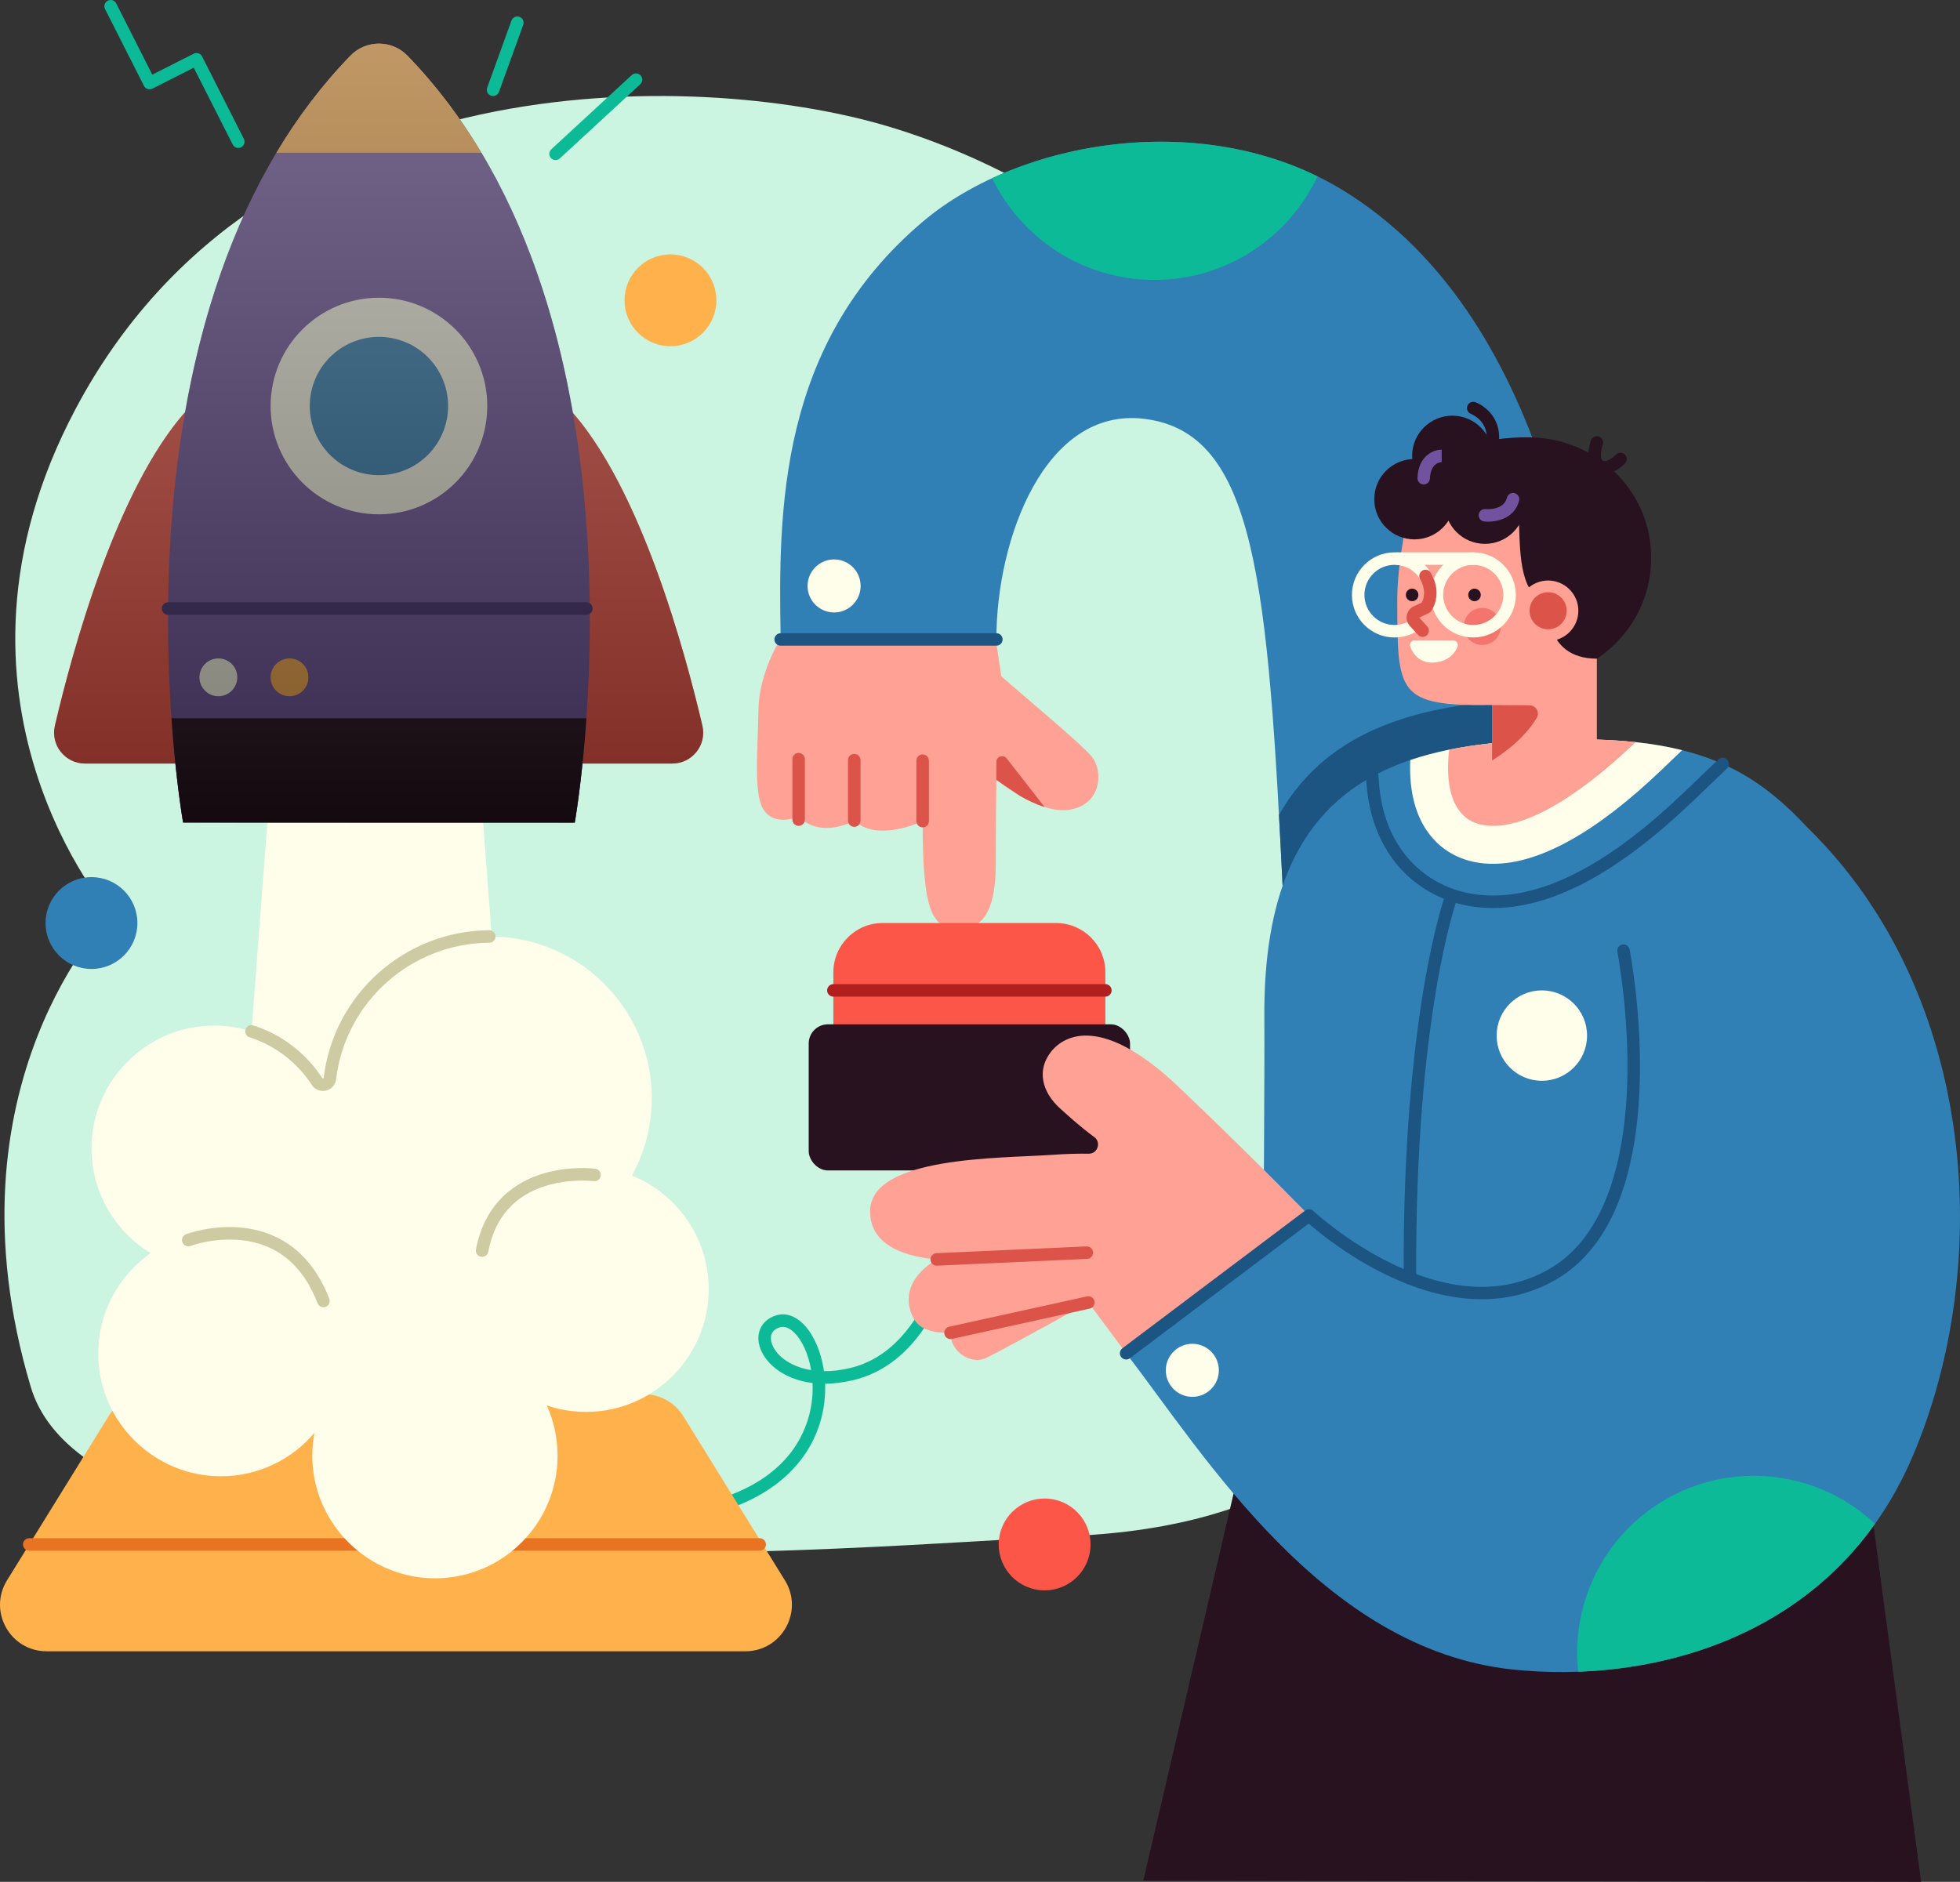 <svg xmlns="http://www.w3.org/2000/svg" xmlns:xlink="http://www.w3.org/1999/xlink" width="1017.81" height="977.421" viewBox="0 0 1017.81 977.421"><rect x="0" y="0" width="1017.81" height="977.421" fill="#333333" stroke="none"/><defs><style>.cls-1{fill:#462f72;}.cls-1,.cls-2,.cls-3,.cls-4,.cls-5,.cls-6,.cls-7,.cls-8,.cls-9,.cls-10,.cls-11,.cls-12,.cls-13,.cls-14,.cls-15,.cls-16,.cls-17{stroke-width:0px;}.cls-2{fill:#f4756e;}.cls-3{fill:#cecba3;}.cls-4{fill:#3180b5;}.cls-18{isolation:isolate;}.cls-5{fill:#0dba98;}.cls-6{fill:#fc5649;}.cls-7{fill:#cbf4e1;}.cls-8{fill:#e87323;}.cls-9{fill:#28121f;}.cls-10{fill:#1c5482;}.cls-11{fill:url(#linear-gradient);mix-blend-mode:soft-light;opacity:.5;}.cls-12{fill:#db5349;}.cls-13{fill:#b21f1f;}.cls-14{fill:#70529e;}.cls-15{fill:#ffa194;}.cls-16{fill:#fffeeb;}.cls-17{fill:#ffb14c;}</style><linearGradient id="linear-gradient" x1="19209.311" y1="22.667" x2="19209.311" y2="427.25" gradientTransform="translate(-19012.683)" gradientUnits="userSpaceOnUse"><stop offset="0" stop-color="gray"></stop><stop offset="1" stop-color="#000"></stop></linearGradient></defs><g class="cls-18"><g id="_Layer_"><path class="cls-7" d="m458.664,64.912C362.545,37.07,136.514,29.226,39.341,212.222c-80.097,150.836,18.249,262.643,18.249,262.643,0,0-88.45,88.531-41.581,245.603,35.543,119.118,440.686,81.713,540.303,77.349,219.881-9.631,210.219-182.323,197.032-331.197-22.598-255.114-179.31-368.292-294.68-401.709Z"></path><path class="cls-4" d="m479.429,114.943c50.357-42.514,147.823-59.463,218.568-15.735,93.121,57.559,134.241,192.521,135.118,371.266l-166.741-3.878c-7.998-164.452-14.105-242.231-72.457-249.084-51.187-6.011-76.522,62.153-76.522,114.614h-111.994c-1.266-67.197-1.266-153.619,74.028-217.185Z"></path><path class="cls-5" d="m684.168,91.581c-14.946,31.786-47.251,53.795-84.701,53.795-37.071,0-69.105-21.563-84.247-52.831,48.729-22.536,114.764-27.479,168.948-.964Z"></path><path class="cls-10" d="m833.115,470.475c-.185-37.649-2.155-73.355-6.02-106.805-5.709-.337-11.744-.512-18.146-.512-62.715,0-117.535,11.675-144.78,60.161.748,13.699,1.469,28.119,2.206,43.278l166.74,3.878Z"></path><path class="cls-15" d="m567.192,393.29c-5.566-7.02-37.921-33.636-47.243-42.084l-2.86-19.078h-111.993s-10.847,17.352-11.217,36.048c-.414,20.897-2.085,40.56,1.288,49.623,4.74,12.735,19.559,6.407,19.559,6.407,12.261,11.819,28.884,2.012,28.884,2.012,12.2,11.565,35.516.277,35.516.277,0,46.99,4.745,55.997,18.982,55.997s18.982-12.95,18.982-34.29c0-16.547.303-42.944.305-43.14,6.761,5.275,24.195,17.55,37.736,15.537,17.165-2.551,17.629-20.287,12.062-27.309Z"></path><path class="cls-12" d="m479.126,429.743c1.794,0,3.248-1.454,3.248-3.248v-31.396c0-1.794-1.454-3.247-3.248-3.247s-3.247,1.454-3.247,3.247v31.396c0,1.794,1.454,3.248,3.247,3.248Z"></path><path class="cls-12" d="m443.61,429.466c1.794,0,3.248-1.454,3.248-3.247v-31.396c0-1.794-1.454-3.248-3.248-3.248s-3.247,1.454-3.247,3.248v31.396c0,1.794,1.454,3.247,3.247,3.247Z"></path><path class="cls-12" d="m414.726,428.956c1.794,0,3.247-1.454,3.247-3.248v-31.395c0-1.794-1.454-3.248-3.247-3.248s-3.248,1.454-3.248,3.248v31.395c0,1.794,1.454,3.248,3.248,3.248Z"></path><circle class="cls-16" cx="433.137" cy="304.338" r="13.776"></circle><path class="cls-10" d="m405.402,335.375h111.993c1.794,0,3.248-1.454,3.248-3.248s-1.454-3.247-3.248-3.247h-111.993c-1.794,0-3.248,1.454-3.248,3.247s1.454,3.248,3.248,3.248Z"></path><path class="cls-12" d="m542.462,419.177l-19.715-25.264c-1.751-2.244-5.351-1.006-5.351,1.841v9.308l12.306,8.327c3.943,2.271,8.331,4.396,12.761,5.788Z"></path><path class="cls-5" d="m310.707,783.896c-23.904-5.784-47.827-16.113-67.361-29.083-1.494-.992-1.901-3.008-.909-4.502.993-1.494,3.008-1.902,4.502-.909,18.919,12.562,42.109,22.57,65.296,28.181,21.123,5.111,40.68,6.219,53.654,3.04,37.12-9.096,49.959-29.587,54.195-45.176,1.572-5.786,2.107-11.62,1.853-17.111-15.774-1.924-25.319-11.059-27.574-19.355-1.976-7.268,1.55-13.622,8.774-15.812,4.609-1.397,9.505.122,13.785,4.279,5.13,4.983,9.409,13.972,10.962,24.733,4.188.031,8.786-.475,13.803-1.684,31.94-7.699,46.144-45.099,52.435-75.119,6.958-33.197,6.031-64.977,6.021-65.295-.057-1.792,1.349-3.292,3.141-3.35,1.807-.057,3.292,1.348,3.35,3.14.01.324.965,32.779-6.132,66.725-4.2,20.085-10.361,36.805-18.312,49.693-10.158,16.465-23.273,26.733-38.981,30.519-5.312,1.281-10.229,1.864-14.74,1.892.213,5.894-.405,12.148-2.117,18.448-3.059,11.258-9.11,21.115-17.986,29.297-10.249,9.448-24.02,16.34-40.931,20.484-5.334,1.307-11.65,1.952-18.654,1.952-11.315,0-24.422-1.685-38.073-4.988Zm94.313-94.512c-5.254,1.593-5.006,5.629-4.39,7.893,1.599,5.884,8.768,12.448,20.588,14.357-1.442-8.477-4.753-15.574-8.823-19.528-1.463-1.422-3.57-2.943-5.88-2.943-.491,0-.99.069-1.495.221Z"></path><path class="cls-17" d="m56.385,735.566L3.65,820.813c-9.953,16.089,1.619,36.854,20.537,36.854h362.861c18.918,0,30.49-20.766,20.537-36.854l-52.735-85.247c-4.401-7.115-12.171-11.444-20.538-11.444H76.922c-8.366,0-16.136,4.33-20.537,11.444Z"></path><path class="cls-8" d="m15.176,805.429h379.315c1.794,0,3.248-1.454,3.248-3.248s-1.454-3.247-3.248-3.247H15.176c-1.794,0-3.248,1.454-3.248,3.247s1.454,3.248,3.248,3.248Z"></path><path class="cls-6" d="m97.745,396.582h-53.618c-10.327,0-17.963-9.615-15.617-19.672,9.037-38.742,32.361-124.625,69.235-164.688v184.36Z"></path><path class="cls-6" d="m295.512,396.582h53.618c10.327,0,17.963-9.615,15.617-19.672-9.038-38.742-32.361-124.625-69.236-164.688v184.36Z"></path><polygon class="cls-16" points="141.29 394.749 248.408 394.749 262.326 578.069 127.372 578.069 141.29 394.749"></polygon><path class="cls-10" d="m764.805,737.125c1.885-.051,3.298-1.545,3.248-3.338-3.725-133.926,4.081-206.276,11.285-243.386,7.91-40.747,16.886-49.404,16.976-49.486-.063.054-4.219-4.937-4.219-4.937-1.03.857-10.299,9.553-18.549,50.246-7.572,37.345-15.798,110.641-11.984,247.744.049,1.762,1.493,3.157,3.244,3.157Z"></path><polygon class="cls-9" points="997.631 977.421 593.702 976.795 649.187 738.869 965.774 738.88 997.631 977.421"></polygon><path class="cls-14" d="m181.959,28.935C48.667,166.38,95.088,427.25,95.088,427.25h203.379S344.888,166.38,211.596,28.935c-8.105-8.358-21.532-8.358-29.637,0Z"></path><path class="cls-6" d="m458.314,479.424h90.145c14.101,0,25.549,11.448,25.549,25.549v47.654h-141.243v-47.654c0-14.101,11.448-25.549,25.549-25.549Z"></path><rect class="cls-9" x="419.955" y="532.033" width="166.863" height="75.891" rx="9.966" ry="9.966"></rect><path class="cls-9" d="m89.045,373.068c2.309,33.198,6.043,54.182,6.043,54.182h203.379s3.734-20.984,6.043-54.182H89.045Z"></path><path class="cls-17" d="m211.596,28.935c-8.105-8.358-21.532-8.358-29.637,0-14.96,15.426-27.649,32.41-38.401,50.402h106.44c-10.752-17.992-23.442-34.976-38.401-50.402Z"></path><path class="cls-16" d="m328.18,610.578c6.601-12.033,10.339-25.859,10.291-40.563-.151-46.223-38.162-83.873-84.384-83.604-42.692.248-77.821,32.39-82.781,73.805-.166,1.385-1.118,2.55-2.444,2.984-1.619.531-3.323-.084-4.222-1.47-11.355-17.493-31.061-29.063-53.471-29.056-34.847.011-63.464,28.467-63.662,63.313-.133,23.265,12.211,43.657,30.731,54.877-16.615,11.617-27.432,30.956-27.234,52.813.316,34.91,29.115,63.279,64.025,63.094,19.339-.102,36.634-8.827,48.247-22.522-.757,4.028-1.139,8.189-1.099,12.446.336,35.262,29.733,63.768,64.989,63.058,34.568-.697,62.376-28.936,62.376-63.671,0-9.292-1.991-18.119-5.569-26.078,6.595,2.227,13.673,3.404,21.036,3.331,34.951-.347,63.288-29.198,63.036-64.15-.191-26.548-16.629-49.23-39.863-58.607Z"></path><path class="cls-3" d="m167.697,566.641c.71,0,1.427-.11,2.127-.34,2.562-.837,4.391-3.069,4.706-5.7,4.816-40.208,39.026-70.708,79.576-70.943,1.793-.01,3.239-1.473,3.228-3.267-.011-1.787-1.462-3.228-3.247-3.228-43.836.255-80.802,33.214-86.006,76.666-.016.132-.106.243-.229.284-.213.071-.387.005-.489-.151-8.418-12.967-21.127-22.688-35.787-27.372-1.709-.545-3.535.396-4.082,2.105-.546,1.709.396,3.536,2.105,4.082,13.236,4.229,24.713,13.009,32.316,24.722,1.297,1.998,3.498,3.143,5.781,3.143Z"></path><circle class="cls-16" cx="196.778" cy="210.89" r="56.253"></circle><circle class="cls-4" cx="196.778" cy="210.89" r="35.917" transform="translate(-54.942 351.722) rotate(-76.209)"></circle><circle class="cls-16" cx="113.398" cy="351.8" r="9.822"></circle><path class="cls-17" d="m160.167,351.8c0,5.424-4.397,9.822-9.822,9.822s-9.822-4.397-9.822-9.822,4.397-9.822,9.822-9.822,9.822,4.397,9.822,9.822Z"></path><path class="cls-4" d="m938.963,430.169c-26.354-28.089-53.759-46.171-119.336-46.171-89.585,0-164.049,17.177-163.066,144.73.215,27.896-.519,121.895-.519,121.895l-71.243,52.25c40.909,53.324,102.366,153.659,200.335,164.225,70.976,7.654,167.367-15.318,208.058-110.64,42.276-99.034,33.749-239.876-54.229-326.289Z"></path><path class="cls-5" d="m256.05,49.886c1.329,0,2.575-.822,3.053-2.143l12.6-34.823c.61-1.687-.262-3.548-1.949-4.159-1.684-.609-3.548.262-4.158,1.949l-12.6,34.823c-.61,1.687.262,3.548,1.949,4.159.365.132.738.194,1.105.194Z"></path><path class="cls-5" d="m973.655,791.502c-12.618-11.914-28.751-20.387-47.126-23.596-49.894-8.712-97.404,24.673-106.116,74.567-1.527,8.747-1.755,17.419-.832,25.823,54.526-1.996,115.523-22.636,154.074-76.794Z"></path><path class="cls-5" d="m288.487,83.17c.787,0,1.576-.284,2.201-.861l41.785-38.547c1.319-1.216,1.402-3.27.186-4.589-1.217-1.318-3.271-1.401-4.589-.185l-41.785,38.547c-1.318,1.216-1.401,3.271-.185,4.589.64.694,1.512,1.045,2.388,1.045Z"></path><path class="cls-1" d="m87.263,319.305h217.247c1.794,0,3.247-1.454,3.247-3.248s-1.454-3.248-3.247-3.248H87.263c-1.794,0-3.248,1.454-3.248,3.248s1.454,3.248,3.248,3.248Z"></path><path class="cls-11" d="m364.747,376.91c-8.874-38.041-31.524-121.533-67.252-162.468-8.206-47.15-23.254-95.732-49.478-138.37-.037-.06-.074-.12-.111-.18-.649-1.054-1.305-2.103-1.967-3.149-.052-.083-.105-.165-.158-.248-.66-1.041-1.327-2.078-2.002-3.111-.041-.063-.082-.125-.123-.187-3.431-5.247-7.041-10.394-10.838-15.428-.177-.234-.351-.47-.529-.704-.548-.722-1.104-1.439-1.659-2.156-.31-.4-.619-.802-.931-1.2-.501-.639-1.008-1.275-1.515-1.91-.38-.475-.759-.95-1.142-1.423-.473-.585-.951-1.167-1.429-1.748-.429-.521-.861-1.041-1.295-1.559-.453-.542-.909-1.082-1.367-1.621-.475-.559-.954-1.114-1.434-1.669-.433-.5-.865-1-1.302-1.497-.529-.602-1.064-1.2-1.599-1.799-.402-.449-.801-.899-1.207-1.345-.617-.68-1.241-1.354-1.867-2.028-.336-.363-.669-.728-1.007-1.089-.964-1.027-1.936-2.049-2.919-3.063-.779-.803-1.586-1.513-2.43-2.15-.282-.212-.568-.416-.857-.612-.579-.392-1.174-.751-1.782-1.077-.608-.327-1.229-.62-1.86-.882-.632-.261-1.273-.489-1.923-.685-1.299-.392-2.629-.653-3.97-.784-.67-.065-1.343-.098-2.016-.098-.666.001-1.308.033-1.948.093-.064.006-.127.014-.191.02-1.84.19-3.658.63-5.403,1.313-.263.103-.524.212-.783.326-.329.145-.656.299-.979.462-.702.354-1.388.749-2.054,1.188-.802.529-1.573,1.121-2.31,1.774-.393.348-.78.708-1.152,1.092-.99,1.021-1.969,2.05-2.939,3.085-.335.358-.665.719-.998,1.079-.629.678-1.257,1.356-1.877,2.039-.403.443-.8.891-1.199,1.337-.538.601-1.075,1.201-1.606,1.806-.436.496-.868.995-1.3,1.495-.481.555-.96,1.112-1.435,1.67-.458.539-.914,1.079-1.367,1.621-.434.518-.865,1.038-1.294,1.559-.479.581-.956,1.163-1.43,1.748-.383.473-.762.948-1.142,1.423-.507.635-1.014,1.27-1.515,1.91-.313.399-.622.801-.933,1.201-.555.717-1.111,1.433-1.658,2.155-.177.233-.35.468-.526.701-3.798,5.035-7.408,10.183-10.84,15.432-.041.062-.082.124-.123.187-.673,1.032-1.339,2.067-1.999,3.107-.054.085-.108.17-.162.255-.66,1.043-1.314,2.09-1.961,3.14-.04.065-.08.13-.12.195-26.142,42.507-41.175,90.919-49.398,137.932-35.944,40.778-58.721,124.724-67.626,162.898-2.346,10.057,5.29,19.672,15.617,19.672h46.945c.047.454.094.906.141,1.351.172,1.635.338,3.153.503,4.615.013.112.025.22.037.331.067.596.135,1.183.201,1.758.019.167.039.331.058.497.06.516.12,1.026.18,1.526.021.174.041.345.062.517.059.489.117.97.176,1.444.02.162.04.324.06.485.06.479.118.949.176,1.41.018.137.035.277.052.413.066.523.132,1.034.197,1.534.008.06.016.122.023.181.15,1.156.296,2.249.437,3.277.076.555.138,1.007.2,1.444.015.106.029.206.043.31.05.355.099.702.147,1.038.018.127.036.249.053.374.044.309.088.61.13.901.017.119.035.236.051.352.042.287.083.564.124.834.015.103.03.207.046.307.044.295.087.577.128.85.009.059.018.12.027.178.049.32.096.626.14.915.098.633.182,1.163.257,1.624.011.069.021.129.032.195.025.157.05.307.073.446.049.296.069.417.087.528.042.248.057.339.071.423.032.187.043.254.053.314.051.295,203.431.295,203.431.295.061-.355.073-.422.087-.502.032-.191.048-.282.065-.383.043-.259.063-.38.084-.509.05-.306.075-.456.1-.613.01-.066.02-.126.032-.195.074-.461.158-.991.251-1.592.05-.321.097-.627.146-.947.009-.057.018-.119.027-.178.042-.273.084-.555.128-.85.015-.101.031-.204.046-.307.04-.27.081-.547.123-.834.017-.116.034-.233.052-.352.042-.292.086-.593.13-.901.018-.124.035-.247.054-.374.048-.336.097-.683.147-1.038.014-.104.029-.204.043-.31.061-.438.123-.889.187-1.354.153-1.118.299-2.211.449-3.367.008-.06.016-.122.023-.181.065-.5.13-1.011.197-1.534.017-.136.034-.275.052-.413.059-.462.117-.931.176-1.41.02-.16.04-.323.06-.485.058-.474.117-.955.176-1.444.02-.172.041-.343.062-.517.06-.5.12-1.01.18-1.526.019-.166.039-.33.058-.497.067-.576.134-1.163.201-1.758.013-.111.025-.219.038-.331.165-1.461.331-2.979.496-4.554.053-.506.1-.958.147-1.412h46.646c10.327,0,17.963-9.615,15.617-19.672Z"></path><path class="cls-3" d="m167.965,678.984c.39,0,.786-.071,1.172-.22,1.672-.647,2.503-2.529,1.856-4.201-10.74-27.745-30.491-35.387-45.169-36.911-15.685-1.629-28.68,3.191-29.226,3.398-1.678.634-2.524,2.507-1.891,4.185.633,1.677,2.504,2.522,4.182,1.892.121-.045,12.29-4.526,26.483-2.992,18.613,2.011,31.925,13.037,39.564,32.773.499,1.287,1.727,2.076,3.03,2.076Z"></path><path class="cls-3" d="m250.361,652.793c1.529,0,2.89-1.084,3.186-2.64,3.364-17.656,13.465-29.186,30.024-34.272,12.695-3.899,24.631-2.418,24.751-2.403,1.775.23,3.407-1.022,3.639-2.8.232-1.777-1.017-3.406-2.793-3.64-.535-.071-13.27-1.68-27.285,2.567-13.18,3.994-29.901,14.059-34.715,39.332-.336,1.762.82,3.462,2.582,3.798.205.039.41.058.611.058Z"></path><path class="cls-15" d="m611.861,564.359c-39.186-37.178-59.072-27.123-66.207-17.903-7.135,9.219-4.958,20.595,5.154,29.56,3.78,3.351,10.49,9.561,17.385,14.52,3.816,2.745,1.825,8.77-2.875,8.696-5.072-.079-11.328.057-18.928.587-27.343,1.906-94.438.671-94.555,29.356-.076,18.73,20.383,23.748,34.594,24.976-14.149,8.419-17.691,20.112-11.982,30.632,3.326,6.129,11.167,7.711,19.135,7.489-.352,9.269,10.317,17.116,18.766,12.916,12.708-6.317,52.831-28.675,52.831-28.675l19.619,26.359,94.974-71.555s-29.784-30.786-67.912-66.959Z"></path><path class="cls-12" d="m493.579,695.521c.231,0,.466-.025.701-.077l71.598-15.759c1.751-.386,2.859-2.118,2.474-3.87-.385-1.752-2.122-2.857-3.87-2.474l-71.598,15.759c-1.752.386-2.859,2.118-2.473,3.87.333,1.516,1.677,2.55,3.168,2.55Z"></path><path class="cls-12" d="m486.427,657.399c.149-.004,78.104-3.532,78.104-3.532,1.792-.081,3.179-1.599,3.097-3.391-.081-1.792-1.598-3.182-3.391-3.097l-77.955,3.529c-1.792.081-3.179,1.599-3.097,3.391.079,1.742,1.516,3.101,3.242,3.101Z"></path><path class="cls-10" d="m584.802,706.121c.68,0,1.366-.213,1.951-.654l92.84-69.947c5.262,4.594,20.168,16.826,40.031,26.502,14.446,7.037,28.499,11.22,41.767,12.433,16.765,1.533,32.293-1.688,46.145-9.574,15.092-8.591,26.494-23.113,33.892-43.163,5.819-15.772,9.185-35.005,10.005-57.165,1.388-37.518-5.109-71.068-5.175-71.403-.346-1.76-2.049-2.907-3.812-2.56-1.759.346-2.906,2.053-2.56,3.813.064.328,6.429,33.242,5.053,70.024-1.25,33.415-9.311,76.987-40.615,94.809-23.09,13.145-50.583,12.141-81.713-2.984-23.584-11.459-40.449-27.145-40.616-27.302-1.152-1.079-2.915-1.175-4.176-.225l-94.973,71.555c-1.432,1.079-1.719,3.115-.64,4.548.639.847,1.612,1.293,2.596,1.293Z"></path><path class="cls-16" d="m605.394,711.741c0,7.608,6.168,13.776,13.776,13.776s13.776-6.168,13.776-13.776-6.168-13.776-13.776-13.776-13.776,6.168-13.776,13.776Z"></path><path class="cls-10" d="m775.352,471.636c16.034,0,33.324-5.118,51.396-15.211,16.309-9.108,33.853-22.605,52.144-40.116l17.924-17.16c1.296-1.24,1.34-3.296.1-4.591-1.241-1.295-3.296-1.341-4.592-.1l-17.924,17.16c-17.893,17.13-34.991,30.298-50.819,39.137-17.093,9.546-33.317,14.386-48.222,14.386-2.01,0-4.019-.086-5.977-.256-15.748-1.367-29.685-8.601-39.243-20.371-8.742-10.764-13.548-24.648-14.281-41.266-.077-1.743-1.515-3.105-3.242-3.105-1.937.083-3.326,1.599-3.246,3.391.797,18.041,6.089,33.206,15.729,45.075,10.678,13.148,26.205,21.227,43.723,22.747,2.144.186,4.341.28,6.532.281Z"></path><path class="cls-16" d="m873.523,389.645c-14.684-3.666-32.199-5.647-53.896-5.647-31.929,0-61.935,2.184-87.291,10.767-.561,12.741,1.317,27.937,10.594,39.36,6.815,8.392,16.455,13.352,27.877,14.343,1.487.129,3.016.195,4.545.195,24.237,0,53.727-16.469,87.652-48.948l10.518-10.07Z"></path><path class="cls-15" d="m819.627,383.998c-23.8,0-46.533,1.212-67.068,5.385-1.785,14.807-.683,37.642,19.954,39.434,24.741,2.147,57.463-24.79,76.85-43.35-8.971-.964-18.822-1.468-29.736-1.468Z"></path><path class="cls-9" d="m729.068,289.768c.939,34.58,32.352,63.272,66.938,62.618,34.586-.654,62.094-29.222,61.44-63.808-.654-34.586-29.216-61.351-63.808-61.44-43.927-.112-65.709,20.672-64.57,62.629Z"></path><path class="cls-15" d="m725.587,312.293c-.028-15.018,2.706-30.686,4.663-39.964.904-4.285,5.404-6.774,9.511-5.256,4.116,1.522,9.092,3.092,12.728,3.373,9.124.705,19.851-1.603,27.261-3.67,4.485-1.251,8.942,2.043,9.101,6.696.512,14.973.814,37.162,15.068,38.784,0,0-3.175,29.855,25.3,29.855v54.773l-54.403,4.291v-34.972c-49.229.572-49.141-5.883-49.229-53.91Z"></path><path class="cls-12" d="m798.016,372.847c-3.236,5.483-9.884,13.768-23.2,22.142v-28.787l19.503.128c3.333.022,5.391,3.646,3.697,6.516Z"></path><path class="cls-15" d="m789.472,323.382c3.401,7.979,12.626,11.69,20.605,8.289,7.979-3.401,11.69-12.626,8.289-20.605-3.401-7.979-12.626-11.69-20.605-8.289-7.979,3.401-11.69,12.626-8.289,20.605Z"></path><path class="cls-12" d="m795.064,320.999c2.084,4.89,7.739,7.165,12.629,5.081,4.89-2.085,7.165-7.739,5.081-12.629-2.085-4.89-7.739-7.165-12.629-5.081-4.89,2.085-7.165,7.739-5.08,12.629Z"></path><path class="cls-9" d="m730.047,308.814c-.1,1.798,1.277,3.337,3.075,3.437,1.798.1,3.337-1.277,3.437-3.075.1-1.798-1.277-3.337-3.075-3.437-1.798-.1-3.337,1.277-3.437,3.075Z"></path><path class="cls-9" d="m762.442,308.814c-.1,1.798,1.277,3.337,3.075,3.437,1.798.1,3.337-1.277,3.437-3.075.1-1.798-1.277-3.337-3.075-3.437-1.798-.1-3.337,1.277-3.437,3.075Z"></path><path class="cls-2" d="m760.191,326.653c.701,5.269,5.542,8.973,10.812,8.271,5.27-.702,8.973-5.542,8.271-10.812-.701-5.27-5.542-8.973-10.812-8.271-5.269.701-8.973,5.542-8.271,10.812Z"></path><path class="cls-16" d="m734.636,332.607l19.932.031c1.716.003,2.918,1.734,2.277,3.325-1.257,3.118-4.33,7.407-11.787,8.107-7.878.74-11.296-4.498-12.709-8.141-.621-1.602.569-3.325,2.287-3.322Z"></path><path class="cls-16" d="m725.739,293.379h39.31c1.793,0,3.247-1.454,3.247-3.248s-1.454-3.247-3.247-3.247h-39.31c-1.794,0-3.248,1.454-3.248,3.247s1.454,3.248,3.248,3.248Z"></path><path class="cls-16" d="m724.151,331.106c4.701,0,9.19-1.456,12.983-4.212,1.451-1.054,1.773-3.085.719-4.536-1.054-1.451-3.085-1.773-4.536-.719-2.676,1.944-5.845,2.971-9.166,2.971-8.611,0-15.616-7.005-15.616-15.616s7.005-15.616,15.616-15.616c8.109,0,14.793,6.078,15.547,14.139.167,1.785,1.745,3.097,3.536,2.931,1.785-.167,3.098-1.75,2.93-3.536-1.068-11.418-10.532-20.029-22.014-20.029-12.192,0-22.111,9.919-22.111,22.111s9.919,22.111,22.111,22.111Z"></path><path class="cls-16" d="m742.939,308.995c0-12.192,9.918-22.111,22.11-22.111s22.111,9.919,22.111,22.111-9.919,22.111-22.111,22.111-22.11-9.919-22.11-22.111Zm6.495,0c0,8.611,7.005,15.616,15.616,15.616s15.616-7.005,15.616-15.616-7.005-15.616-15.616-15.616-15.616,7.005-15.616,15.616Z"></path><path class="cls-12" d="m738.751,330.809c.776,0,1.553-.276,2.175-.837,1.331-1.202,1.437-3.255.235-4.586l-4.157-4.607,4.863-2.29c.452-.213.849-.527,1.16-.919.268-.337,6.48-8.386.066-19.98-.868-1.57-2.844-2.137-4.414-1.269-1.569.868-2.138,2.844-1.269,4.414,3.522,6.365,1.704,10.793.872,12.263l-4.203,1.979c-1.842.867-3.128,2.509-3.529,4.504-.401,1.996.151,4.007,1.515,5.518l4.274,4.737c.641.71,1.525,1.072,2.412,1.072Z"></path><path class="cls-9" d="m755.394,259.28c0,11.53-9.347,20.877-20.876,20.877s-20.877-9.347-20.877-20.877,9.347-20.876,20.877-20.876,20.876,9.347,20.876,20.876Z"></path><path class="cls-9" d="m775.056,236.78c0,11.53-9.347,20.876-20.877,20.876s-20.876-9.347-20.876-20.876,9.347-20.877,20.876-20.877,20.877,9.347,20.877,20.877Z"></path><path class="cls-9" d="m791.971,261.6c0,11.53-9.347,20.876-20.876,20.876s-20.877-9.347-20.877-20.876,9.347-20.877,20.877-20.877,20.876,9.347,20.876,20.877Z"></path><path class="cls-5" d="m123.742,76.85c.493,0,.994-.113,1.465-.351,1.6-.81,2.24-2.764,1.43-4.364l-21.684-42.813c-.389-.768-1.068-1.351-1.886-1.619-.818-.268-1.71-.2-2.479.189l-21.497,10.888L60.353,1.781c-.81-1.6-2.763-2.24-4.365-1.429-1.6.81-2.24,2.764-1.429,4.364l20.206,39.896c.389.769,1.068,1.351,1.886,1.619.82.268,1.71.2,2.479-.189l21.497-10.888,20.216,39.916c.572,1.13,1.715,1.781,2.9,1.781Z"></path><path class="cls-10" d="m732.181,667.227c1.815-.012,3.259-1.475,3.248-3.268-.448-69.856,5.279-119.495,10.162-148.836,5.29-31.785,10.755-47.253,10.809-47.405.605-1.688-.274-3.547-1.961-4.152-1.686-.607-3.546.271-4.151,1.958-.229.638-5.669,15.985-11.054,48.241-4.947,29.632-10.751,79.75-10.299,150.235.011,1.786,1.464,3.227,3.247,3.227Z"></path><path class="cls-16" d="m824.143,537.88c0,12.966-10.511,23.477-23.477,23.477s-23.477-10.511-23.477-23.477,10.511-23.477,23.477-23.477,23.477,10.511,23.477,23.477Z"></path><path class="cls-14" d="m739.319,251.625c1.734,0,3.173-1.37,3.242-3.117.316-7.9,5.16-8.451,6.128-8.481-.047,0-.047-6.494-.047-6.494-4.144,0-12.104,3.075-12.57,14.716-.072,1.792,1.323,3.303,3.115,3.375.044.001.088.002.132.002Z"></path><path class="cls-14" d="m772.709,270.961c5.489,0,13.921-2.194,16.146-10.874.445-1.737-.603-3.506-2.34-3.952-1.735-.445-3.507.602-3.952,2.34-1.741,6.791-10.747,5.966-11.13,5.927-1.77-.177-3.376,1.113-3.562,2.892-.186,1.779,1.095,3.373,2.873,3.566.592.064,1.254.101,1.965.101Z"></path><path class="cls-9" d="m775.06,233.069c1.595,0,2.986-1.176,3.213-2.8,1.766-12.686-7.138-19.515-12.093-21.353-1.683-.624-3.55.234-4.174,1.915-.622,1.676.228,3.538,1.898,4.168.082.032,2.529,1.01,4.693,3.286,2.77,2.914,3.861,6.645,3.243,11.088-.247,1.776.992,3.417,2.768,3.664.152.021.303.032.452.032Z"></path><path class="cls-9" d="m833.261,246.001c4.197,0,8.315-2.964,10.591-5.36,1.235-1.301,1.182-3.356-.118-4.591-1.3-1.235-3.356-1.183-4.591.118-.979,1.018-5.07,4.508-7.093,2.878-1.145-.922-.818-5.073.24-8.168.579-1.695-.322-3.542-2.016-4.124-1.691-.581-3.538.313-4.123,2.006-.627,1.812-3.486,11.066,1.826,15.344,1.684,1.357,3.492,1.898,5.285,1.898Z"></path><circle class="cls-4" cx="47.505" cy="479.424" r="23.849"></circle><circle class="cls-17" cx="348.156" cy="155.981" r="23.849"></circle><circle class="cls-6" cx="542.462" cy="802.182" r="23.849" transform="translate(-315.95 1250.387) rotate(-83.503)"></circle><path class="cls-13" d="m432.765,517.651h141.243c1.794,0,3.247-1.454,3.247-3.247s-1.454-3.247-3.247-3.247h-141.243c-1.794,0-3.248,1.454-3.248,3.247s1.454,3.247,3.248,3.247Z"></path></g></g></svg>
